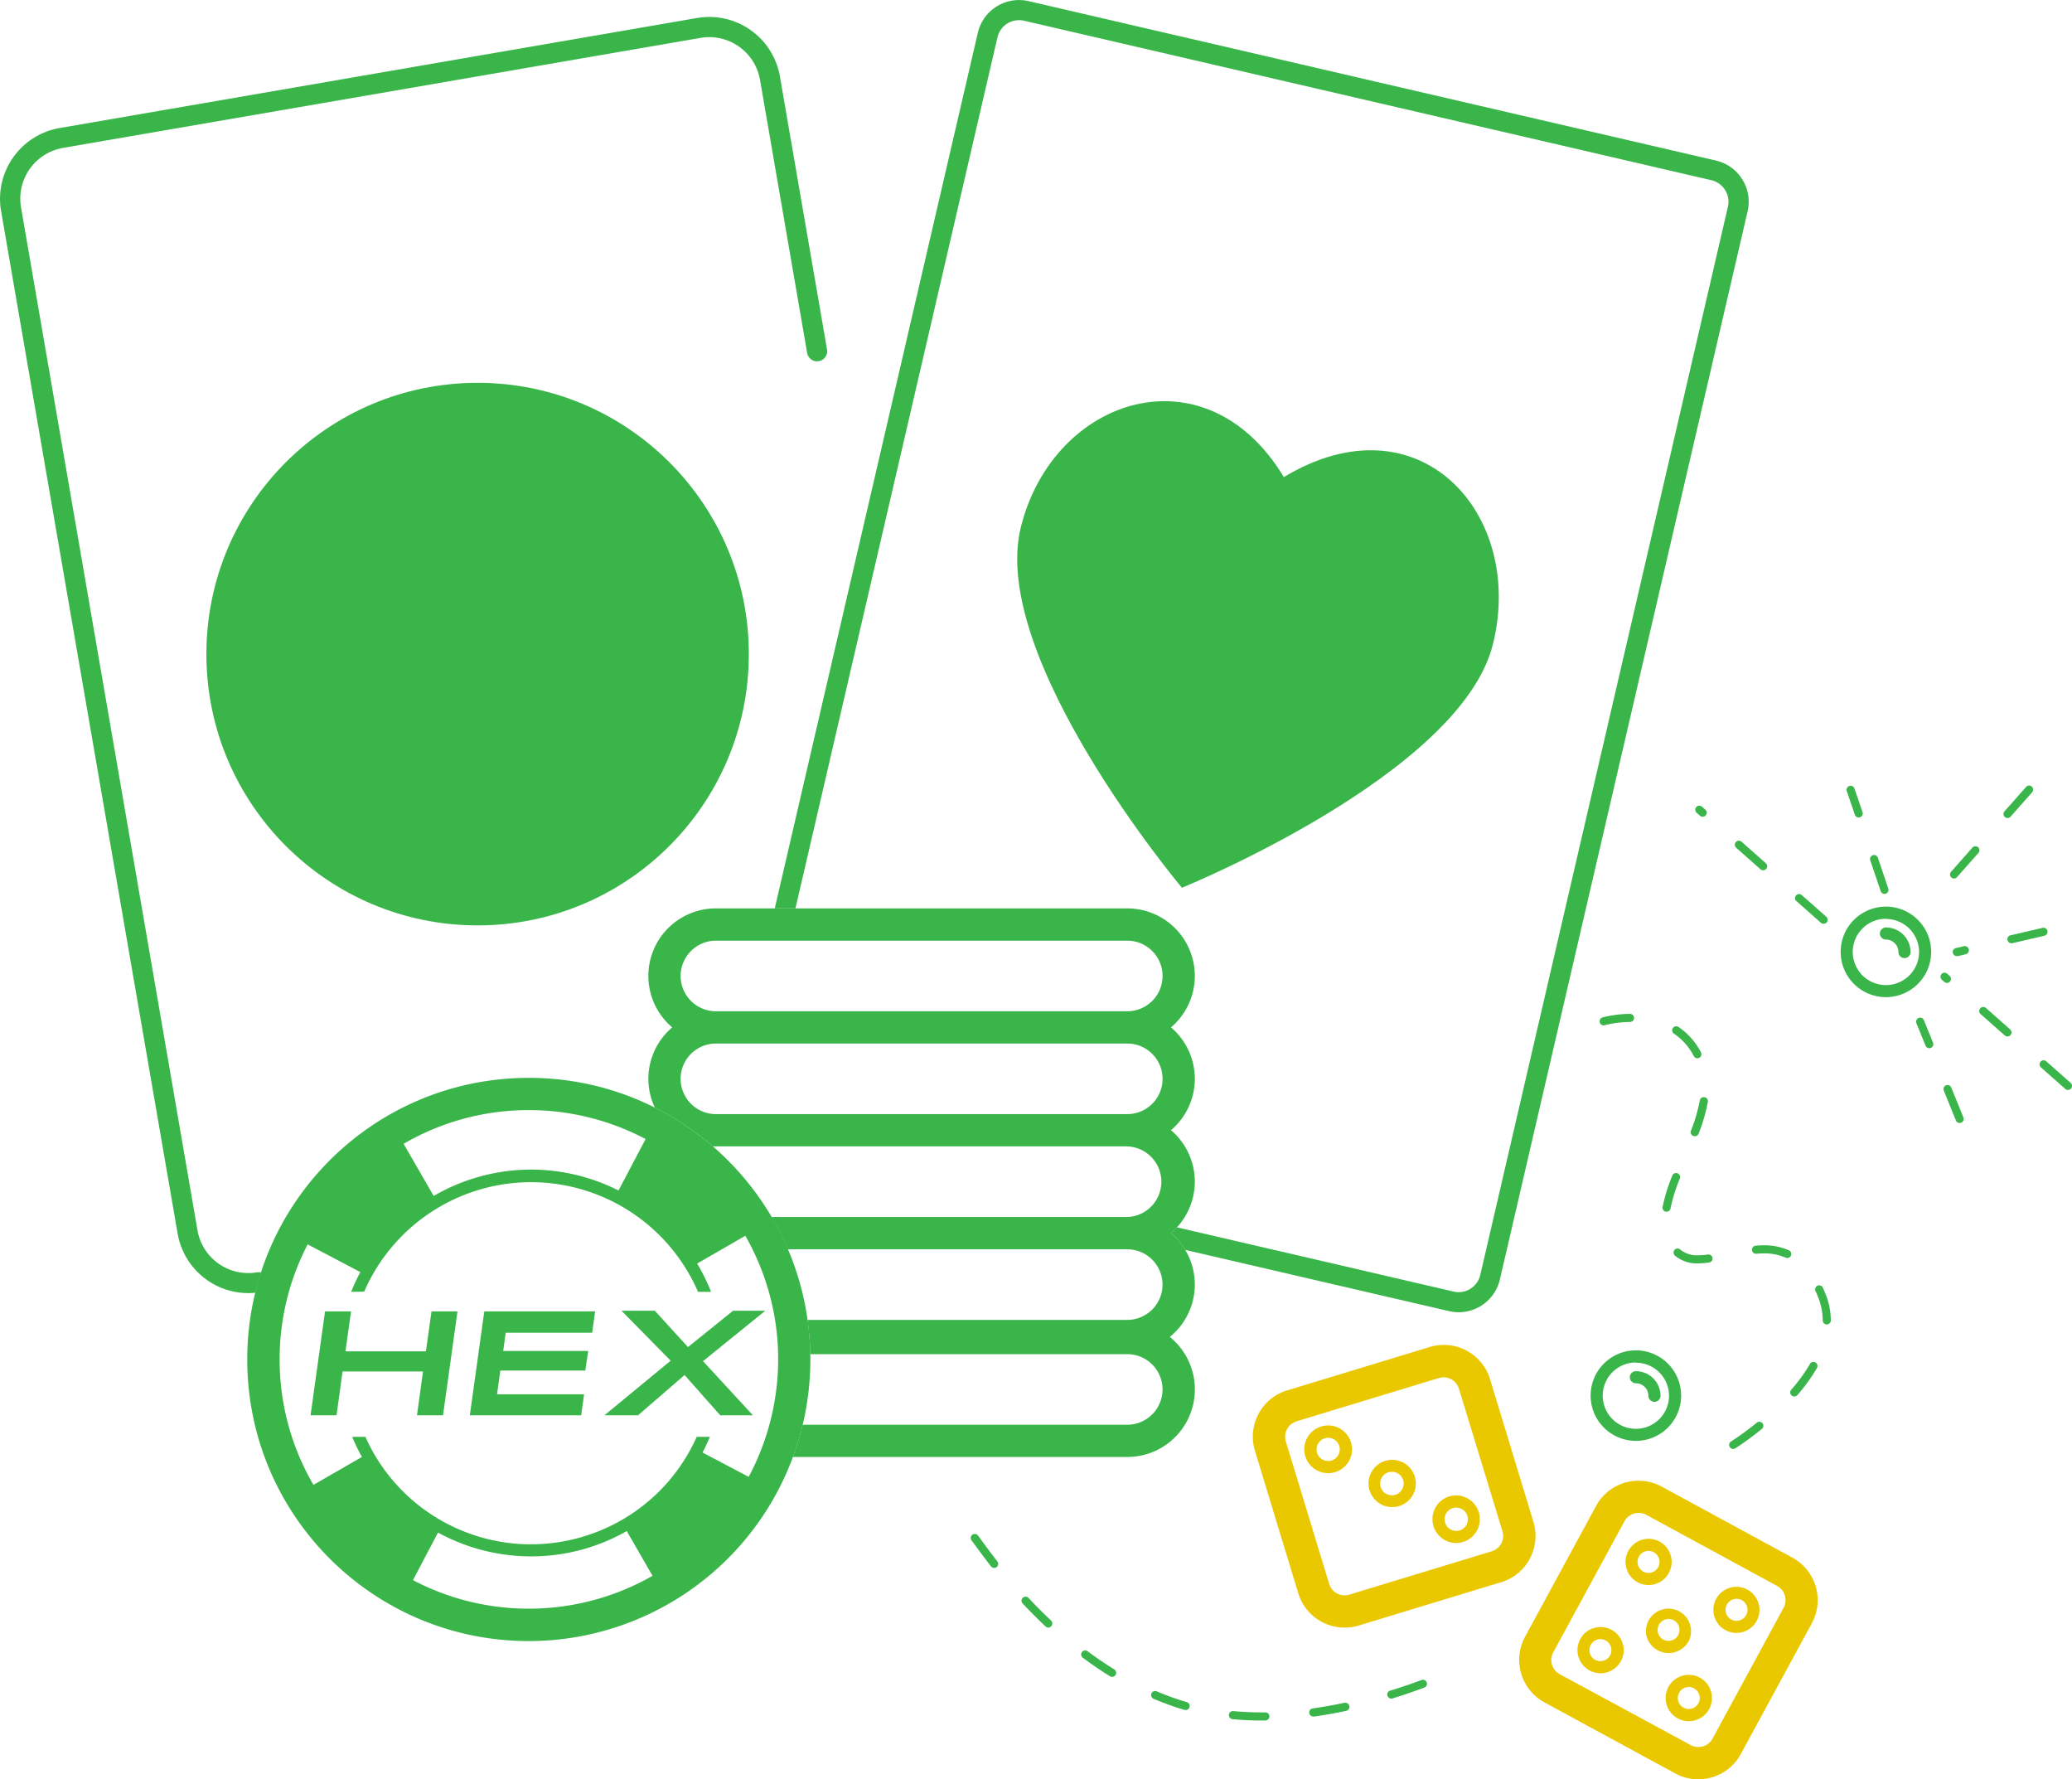 <svg id="Layer_1" data-name="Layer 1" xmlns="http://www.w3.org/2000/svg" width="2158.02" height="1852.77" viewBox="0 0 2158.02 1852.77"><defs><style>.cls-1{fill:#eac800;}.cls-2{fill:#39b54a;}</style></defs><title>Card-Casino-Games</title><g id="Layer_2" data-name="Layer 2"><g id="Layer_1-2" data-name="Layer 1-2"><path class="cls-1" d="M1768.81,1852.77a49.87,49.87,0,0,1-24-6.13h0l-136.18-73.93a50.41,50.41,0,0,1-20.27-68.34l0,0,73.92-136.18a50.42,50.42,0,0,1,68.34-20.25l136.18,74a50.4,50.4,0,0,1,20.25,68.34l-74,136.22A50.41,50.41,0,0,1,1768.81,1852.77Zm-7.93-35.66a16.8,16.8,0,0,0,22.76-6.72l74-136.22a16.81,16.81,0,0,0-6.76-22.77l-136.18-74a16.8,16.8,0,0,0-22.8,6.69c0,.08-.09.16-.13.24l-74,136.18a16.8,16.8,0,0,0,6.7,22.8h0Z"/><path class="cls-1" d="M1737.94,1721.34a24.17,24.17,0,0,1-23-17.22,23.5,23.5,0,1,1,44,4.62h0A24.23,24.23,0,0,1,1737.94,1721.34Zm0-35.54a11.12,11.12,0,0,0-3.28.51,11.44,11.44,0,0,0-2.25,21l.07,0a11.43,11.43,0,1,0,5.46-21.55Zm15.58,20Z"/><path class="cls-1" d="M1666.87,1742.34a24.07,24.07,0,0,1-21-35.54,23.76,23.76,0,0,1,14.32-11.59,24.07,24.07,0,0,1,28,34.53,24.22,24.22,0,0,1-21.3,12.6Zm0-35.54a10.75,10.75,0,0,0-3.28.51,11.12,11.12,0,0,0-6.8,5.5,11.42,11.42,0,0,0,13.31,16.42,11.23,11.23,0,0,0,6.81-5.5h0a11.4,11.4,0,0,0,.92-8.69,11.53,11.53,0,0,0-5.54-6.85,11.37,11.37,0,0,0-5.38-1.39Z"/><path class="cls-1" d="M1716.94,1650.48a24.07,24.07,0,0,1-6.76-47.13,23.71,23.71,0,0,1,18.27,1.89h0a24.08,24.08,0,0,1-11.34,45.24Zm0-35.54a12.74,12.74,0,0,0-3.24.46,11.23,11.23,0,0,0-6.8,5.55,11.46,11.46,0,1,0,15.55-4.59l0,0h0A11.31,11.31,0,0,0,1716.94,1614.94Z"/><path class="cls-1" d="M1808.63,1700.34a24,24,0,1,1,21-12.61A24,24,0,0,1,1808.63,1700.34Zm0-35.5a11.45,11.45,0,1,0,5.46,1.39,11.73,11.73,0,0,0-5.41-1.39Z"/><path class="cls-1" d="M1758.94,1792.24a24.13,24.13,0,1,1,6.85-1A24.15,24.15,0,0,1,1758.94,1792.24Zm0-35.54a11.43,11.43,0,1,0,5.42,1.39h0a11.56,11.56,0,0,0-5.42-1.51Z"/><path class="cls-1" d="M1400.44,1694.79a50.39,50.39,0,0,1-48.26-35.74l-45.12-148.28a50.4,50.4,0,0,1,33.44-63l.17,0,148.27-45.12a50.41,50.41,0,0,1,63,33.44,1.54,1.54,0,0,0,0,.17l45.11,148.27a50.41,50.41,0,0,1-33.44,63l-.16,0-148.28,45.11A49.43,49.43,0,0,1,1400.44,1694.79Zm103.16-260.63a16.34,16.34,0,0,0-4.91.75L1350.41,1480a16.81,16.81,0,0,0-11.18,21v0l45.11,148.27a16.81,16.81,0,0,0,21,11.19l0,0,148.28-45.11a16.79,16.79,0,0,0,11.18-21v0l-45.28-148.27a16.56,16.56,0,0,0-8.19-9.92,16.22,16.22,0,0,0-7.73-2Z"/><path class="cls-1" d="M1449.75,1569.33a24.62,24.62,0,1,1,7.18-1A25.67,25.67,0,0,1,1449.75,1569.33Zm0-36.8a13.2,13.2,0,0,0-3.53.5,12.25,12.25,0,1,0,3.53-.5Z"/><path class="cls-1" d="M1383.34,1534a24.86,24.86,0,1,1,7.23-1.09A25.28,25.28,0,0,1,1383.34,1534Zm0-36.84a12.69,12.69,0,0,0-3.52.5,12.43,12.43,0,0,0-7.19,5.88,12.2,12.2,0,0,0-.88,9.25,11.87,11.87,0,0,0,5.88,7.14,12.1,12.1,0,0,0,12-21c-.2-.12-.41-.23-.62-.33a11.74,11.74,0,0,0-5.62-1.43Z"/><path class="cls-1" d="M1516.66,1606.71a24.83,24.83,0,0,1-21.84-36.47l0-.07a24.74,24.74,0,0,1,14.62-12h0a24.78,24.78,0,0,1,14.24,47.47A25.55,25.55,0,0,1,1516.66,1606.71Zm0-36.84a12.33,12.33,0,0,0-3.52.51h0a12.23,12.23,0,0,0-7.14,5.88,12,12,0,0,0-.89,9.24,12.12,12.12,0,1,0,11.55-15.63Zm-5.33-5.5Z"/><path class="cls-2" d="M1703.79,1500.35a47.13,47.13,0,1,1,47.13-47.12A47.13,47.13,0,0,1,1703.79,1500.35Zm0-81.61a34.53,34.53,0,1,0,34.53,34.53v0a34.53,34.53,0,0,0-34.53-34.32Z"/><path class="cls-2" d="M1723.11,1459.69a6.3,6.3,0,0,1-6.3-6.3,13,13,0,0,0-13-13h0a6.3,6.3,0,1,1,0-12.6,25.66,25.66,0,0,1,25.62,25.62A6.3,6.3,0,0,1,1723.11,1459.69Z"/><path class="cls-2" d="M1964.22,1038.31a47.13,47.13,0,1,1,47.12-47.13A47.13,47.13,0,0,1,1964.22,1038.31Zm0-81.61a34.53,34.53,0,1,0,34.52,34.52v0a34.51,34.51,0,0,0-34.52-34.31Z"/><path class="cls-2" d="M1983.54,997.65a6.3,6.3,0,0,1-6.3-6.3,13,13,0,0,0-13-13h0a6.3,6.3,0,1,1,0-12.6,25.66,25.66,0,0,1,25.62,25.62A6.3,6.3,0,0,1,1983.54,997.65Z"/><path class="cls-2" d="M1814.64,186.85a43.84,43.84,0,0,0-27.47-19.66l-715.83-166a44.11,44.11,0,0,0-52.93,33h0L806.92,945.9h21.55l210.4-907A23.06,23.06,0,0,1,1061.34,21a22.59,22.59,0,0,1,5.25.58l715.83,166.05a23.18,23.18,0,0,1,14.33,10.29,22.91,22.91,0,0,1,2.89,17.43l-257.9,1112.22A23.11,23.11,0,0,1,1514,1344.9h0L1225.79,1278a70.59,70.59,0,0,1-6.18,6,71.34,71.34,0,0,1,14.83,17.51l274.83,63.76a44.61,44.61,0,0,0,10,1.14,44.07,44.07,0,0,0,42.89-34.15l258-1112.22A43.67,43.67,0,0,0,1814.64,186.85Z"/><path class="cls-2" d="M1554.93,670.73C1521.33,806.49,1231,924.4,1231,924.4s-201.62-239.89-167.72-375.65S1256,362.05,1337.14,496.8C1478.1,411.91,1588.62,535,1554.93,670.73Z"/><circle class="cls-2" cx="497.44" cy="681.11" r="282.48"/><path class="cls-2" d="M266,1346.07c1.76-7.22,3.86-14.24,6.13-21a10.77,10.77,0,0,0-4.45-.21,53.72,53.72,0,0,1-62-43.77L21.91,216a53.69,53.69,0,0,1,43.77-62L729.59,39.46a53.67,53.67,0,0,1,62,43.76l49.1,284.5a10.51,10.51,0,0,0,20.71-3.57L812.3,79.65a74.64,74.64,0,0,0-86.21-60.91H726L62,133.34a74.8,74.8,0,0,0-60.9,86.27L185,1284.5a74.77,74.77,0,0,0,73.43,62A73.19,73.19,0,0,0,266,1346.07Z"/><path class="cls-2" d="M1244.44,1123.37a70.31,70.31,0,0,0-24.83-53.56,70.31,70.31,0,0,0-45.53-123.91H745.64a70.27,70.27,0,0,0-45.49,123.91,70.11,70.11,0,0,0-18.1,83.59,290.34,290.34,0,0,1,60.4,40.33H1174a36.79,36.79,0,0,1,0,73.54H803.48a293.55,293.55,0,0,1,17,33.61h353.55a36.75,36.75,0,0,1,0,73.5H841a295.77,295.77,0,0,1,2.94,35.67h330.11a36.75,36.75,0,0,1,0,73.5H836l-.25,1a291.14,291.14,0,0,1-10,32.56h348.3a70.32,70.32,0,0,0,44.31-125,70.15,70.15,0,0,0,1.22-108.11,70.23,70.23,0,0,0,0-107.16A70.16,70.16,0,0,0,1244.44,1123.37Zm-70.36,36.75H745.64a36.75,36.75,0,1,1,0-73.5h428.44a36.75,36.75,0,0,1,0,73.5Zm0-107.11H745.64a36.75,36.75,0,0,1,0-73.5h428.44a36.75,36.75,0,0,1,0,73.5Z"/><path class="cls-2" d="M1805.15,1508.76a4.21,4.21,0,0,1-2.23-7.78,296.71,296.71,0,0,0,26.8-19.57,4.19,4.19,0,0,1,5.91.58h0a4.2,4.2,0,0,1-.61,5.91h0a310.9,310.9,0,0,1-27.64,20.21A4.24,4.24,0,0,1,1805.15,1508.76Zm63.63-54.61a4.22,4.22,0,0,1-3.19-7,174.48,174.48,0,0,0,19.37-26.63,4.2,4.2,0,1,1,7.44,3.89l-.18.31a183.37,183.37,0,0,1-20.12,27.85A4.21,4.21,0,0,1,1868.78,1454.15Zm33.82-75a4.2,4.2,0,0,1-4.2-4.2,65.75,65.75,0,0,0-4.75-24.15c-.88-2.27-1.81-4.41-2.77-6.47a4.2,4.2,0,0,1,7.36-4,4.74,4.74,0,0,1,.24.51c1,2.19,2,4.5,3,6.89a74,74,0,0,1,5.34,27.22,4.2,4.2,0,0,1-4.2,4.2Zm-133.91-63.63a35,35,0,0,1-24.11-8,4.2,4.2,0,0,1,5.31-6.52l.19.17a26.76,26.76,0,0,0,18.61,5.93,76.23,76.23,0,0,0,10-.76,4.2,4.2,0,1,1,1.16,8.31h0A79.84,79.84,0,0,1,1768.69,1315.54Zm93-5.51a4.3,4.3,0,0,1-1.73-.37,55.08,55.08,0,0,0-23-4.5h0q-3.71,0-7.81.38a4.22,4.22,0,0,1-.76-8.4c3-.25,5.84-.42,8.4-.42h0a63.17,63.17,0,0,1,26.42,5.25,4.2,4.2,0,0,1-1.72,8Zm-126-48.3H1735a4.2,4.2,0,0,1-3.36-4.87,174.69,174.69,0,0,1,10.16-32.85,4.21,4.21,0,0,1,7.82,3.11,168.22,168.22,0,0,0-9.75,31.25,4.19,4.19,0,0,1-3.95,3.36Zm29.41-78.59a3.69,3.69,0,0,1-1.51-.29,4.21,4.21,0,0,1-2.44-5.42h0a169,169,0,0,0,9.2-31.46,4.26,4.26,0,1,1,8.4,1.47,176.67,176.67,0,0,1-9.62,33,4.2,4.2,0,0,1-3.91,2.73Zm2.73-81.15a4.21,4.21,0,0,1-3.7-2.27,62.71,62.71,0,0,0-20.66-23.35,4.2,4.2,0,0,1,4.66-7,71.24,71.24,0,0,1,23.44,26.42,4.21,4.21,0,0,1-1.74,5.69,4.32,4.32,0,0,1-2,.49Zm-97.12-34.28a4.24,4.24,0,0,1-1.13-8.4,117,117,0,0,1,28.31-3.53h0a4.21,4.21,0,0,1,0,8.41,115,115,0,0,0-26.13,3.19A3.48,3.48,0,0,1,1670.73,1067.71Z"/><path class="cls-2" d="M1313.7,1791.53c-10.21,0-20.25-.47-29.86-1.39a4.22,4.22,0,1,1,.79-8.4c9.37.88,19.16,1.34,29.07,1.34h4.2a4.2,4.2,0,0,1,0,8.4h-4.2Zm54.35-4.2a4.21,4.21,0,0,1-.58-8.41c10.71-1.51,21.71-3.48,32.8-5.83a4.29,4.29,0,0,1,1.77,8.4c-11.26,2.39-22.52,4.41-33.4,5.92Zm-133.19-6.85a6.22,6.22,0,0,1-1.22,0,301.27,301.27,0,0,1-32.05-11.51,4.2,4.2,0,0,1,3-7.86l.3.13a286.93,286.93,0,0,0,31.17,11.17,4.21,4.21,0,0,1-1.31,8.24Zm215.06-11.85a4.25,4.25,0,1,1-1.26-8.4c10.63-3.27,21.25-6.89,31.63-10.75a4.2,4.2,0,1,1,3.39,7.69,4,4,0,0,1-.45.16c-10.54,3.91-21.3,7.61-32,10.93a4.37,4.37,0,0,1-1.39.54Zm-291.63-22.55a4.27,4.27,0,0,1-2.23-.63c-9.37-5.8-18.82-12.23-28.06-19.11a4.2,4.2,0,0,1,4.48-7.11,3.21,3.21,0,0,1,.52.39c9.07,6.72,18.31,13,27.51,18.69a4.19,4.19,0,0,1,1.35,5.78h0A4.22,4.22,0,0,1,1158.29,1746.08Zm-66.41-51.29a4.23,4.23,0,0,1-2.86-1.13c-8.06-7.61-16.13-15.67-23.94-24a4.2,4.2,0,0,1,6.13-5.75c7.69,8.19,15.59,16.13,23.57,23.6a4.32,4.32,0,0,1-2.78,7.27Zm-56.41-62.12a4.22,4.22,0,0,1-3.32-1.64c-7.18-9.16-12.6-16.8-16.47-21.89-1.55-2.14-2.81-3.86-3.78-5.12a4.21,4.21,0,0,1,6.72-5.08c1,1.3,2.27,3.06,3.83,5.25,3.69,5,9.24,12.6,16.29,21.67a4.21,4.21,0,0,1-3.27,6.81Z"/><path class="cls-2" d="M1899.36,961.91a4.26,4.26,0,0,1-2.81-1l-25.2-22.31a4.2,4.2,0,1,1,4.93-6.8,3.93,3.93,0,0,1,.61.54l25.2,22.26a4.21,4.21,0,0,1,.38,5.93A4.26,4.26,0,0,1,1899.36,961.91Zm-63-55.7a4.25,4.25,0,0,1-2.78-1.05l-25.2-22.31a4.2,4.2,0,0,1,5.27-6.54l.28.24,25.2,22.31a4.19,4.19,0,0,1,.38,5.92,4.25,4.25,0,0,1-3,1.43Zm-63-55.74a4.21,4.21,0,0,1-2.77-1.05l-3.4-3a4.21,4.21,0,1,1,5.58-6.3l3.36,3a4.17,4.17,0,0,1-2.52,7.31Z"/><path class="cls-2" d="M2153.78,1134.92a4.15,4.15,0,0,1-2.77-1.05l-25.2-22.3a4.2,4.2,0,0,1,5.25-6.56,3.18,3.18,0,0,1,.33.3l25.2,22.26a4.2,4.2,0,0,1-2.81,7.35Zm-63-55.7a4.17,4.17,0,0,1-2.77-1l-25.2-22.3a4.21,4.21,0,1,1,5.59-6.3l25.2,22.3a4.24,4.24,0,0,1-2.82,7.39Zm-63-55.74a4.15,4.15,0,0,1-2.77-1.05l-2.61-2.31a4.2,4.2,0,0,1,5.55-6.3l2.6,2.31a4.2,4.2,0,0,1-2.77,7.35Z"/><path class="cls-2" d="M2035.2,914.78a4.21,4.21,0,0,1-3.15-7l22.26-25.2a4.21,4.21,0,0,1,5.93-.37l0,0a4.21,4.21,0,0,1,.34,5.92l-22.31,25.2A4.22,4.22,0,0,1,2035.2,914.78Zm55.7-63a4.2,4.2,0,0,1-3.15-7l22.3-25.2a4.2,4.2,0,0,1,6.56,5.25,3.18,3.18,0,0,1-.3.33l-22.26,25.21a4.22,4.22,0,0,1-3.28,1.51Z"/><path class="cls-2" d="M1962.79,930.82a4.19,4.19,0,0,1-4-2.85L1948,896.13a4.2,4.2,0,0,1,7.76-3.23q.1.27.18.54l10.75,31.84a4.25,4.25,0,0,1-3.86,5.54Zm-26.93-79.59a4.22,4.22,0,0,1-4-2.86l-8.4-24.57a4.21,4.21,0,0,1,8-2.69l8.4,24.57a4.2,4.2,0,0,1-2.6,5.34A4.12,4.12,0,0,1,1935.86,851.23Z"/><path class="cls-2" d="M2041,1169.36a4.21,4.21,0,0,1-3.91-2.64l-12.6-31.13a4.21,4.21,0,1,1,7.81-3.15l12.6,31.13a4.19,4.19,0,0,1-2.34,5.45h0A4.14,4.14,0,0,1,2041,1169.36Zm-31.59-77.87a4.2,4.2,0,0,1-3.91-2.61l-9.53-23.43a4.21,4.21,0,1,1,7.81-3.15h0l9.5,23.43a4.18,4.18,0,0,1-3.87,5.76Z"/><path class="cls-2" d="M2038.31,995.55a4.23,4.23,0,0,1-.92-8.4l8.19-1.93a4.31,4.31,0,0,1,1.89,8.4l-8.19,1.93Zm57.3-13.36a4.23,4.23,0,1,1-.93-8.4l32.72-7.64a4.2,4.2,0,0,1,1.89,8.19h0L2096.57,982a3.24,3.24,0,0,1-1,.21Z"/><path class="cls-2" d="M551.37,1708.82c-161.95.35-293.51-130.66-293.85-292.6s130.65-293.51,292.6-293.86S843.63,1253,844,1415a293.27,293.27,0,0,1-8.23,69.63h0A293.44,293.44,0,0,1,551.37,1708.82Zm-.5-552.9c-143.37,0-259.61,116.18-259.63,259.54s116.18,259.61,259.54,259.63A259.59,259.59,0,0,0,803.1,1476.66h0c33.8-139.3-51.72-279.62-191-313.42A259.73,259.73,0,0,0,550.87,1155.92Z"/><path class="cls-2" d="M720.48,1318.94l69.39-40a276.22,276.22,0,0,0-110.43-106.19l-37.34,70.86A196.05,196.05,0,0,1,720.48,1318.94Z"/><path class="cls-2" d="M648.57,1587l40,69.39A276,276,0,0,0,795,1545.84l-70.9-37.34A196,196,0,0,1,648.57,1587Z"/><path class="cls-2" d="M452.62,1247l-40-69.39A275.65,275.65,0,0,0,306,1288.15l71,37.34A195.51,195.51,0,0,1,452.62,1247Z"/><path class="cls-2" d="M380.5,1515.06,311.15,1555a275.71,275.71,0,0,0,110.51,106.4L459,1590.5A195.91,195.91,0,0,1,380.5,1515.06Z"/><path class="cls-2" d="M379.32,1344.94a189.51,189.51,0,0,1,347.67.21H740.6c-41.11-103.49-158.32-154.06-261.81-113a201.59,201.59,0,0,0-113,113Z"/><path class="cls-2" d="M725.65,1496.15c-42.6,95.31-154.39,138-249.7,95.45a188.94,188.94,0,0,1-84.19-74.07,193.86,193.86,0,0,1-11.18-21.38H366.81A205.9,205.9,0,0,0,381,1524.09c58,95,182.13,125,277.16,67a201.6,201.6,0,0,0,81.18-94.91Z"/><polygon class="cls-2" points="434.31 1473.72 440.56 1428.11 356.77 1428.11 350.51 1473.72 323.46 1473.72 338.54 1365.52 365.63 1365.52 359.79 1407.15 443.59 1407.15 449.43 1365.52 476.48 1365.52 461.4 1473.72 434.31 1473.72"/><polygon class="cls-2" points="489.33 1473.72 504.41 1365.52 619.84 1365.52 616.73 1387.78 526.67 1387.78 524.11 1406.73 612.61 1406.73 609.59 1427.1 521.09 1427.1 517.68 1451.88 608.33 1451.88 605.3 1473.72 489.33 1473.72"/><polygon class="cls-2" points="750.13 1473.72 713 1431.8 664.49 1473.72 629.5 1473.72 698.51 1416.89 647.31 1364.85 682 1364.85 716.57 1402.69 763.49 1364.85 797.05 1364.85 732.2 1417.36 784.16 1473.72 750.13 1473.72"/></g></g></svg>